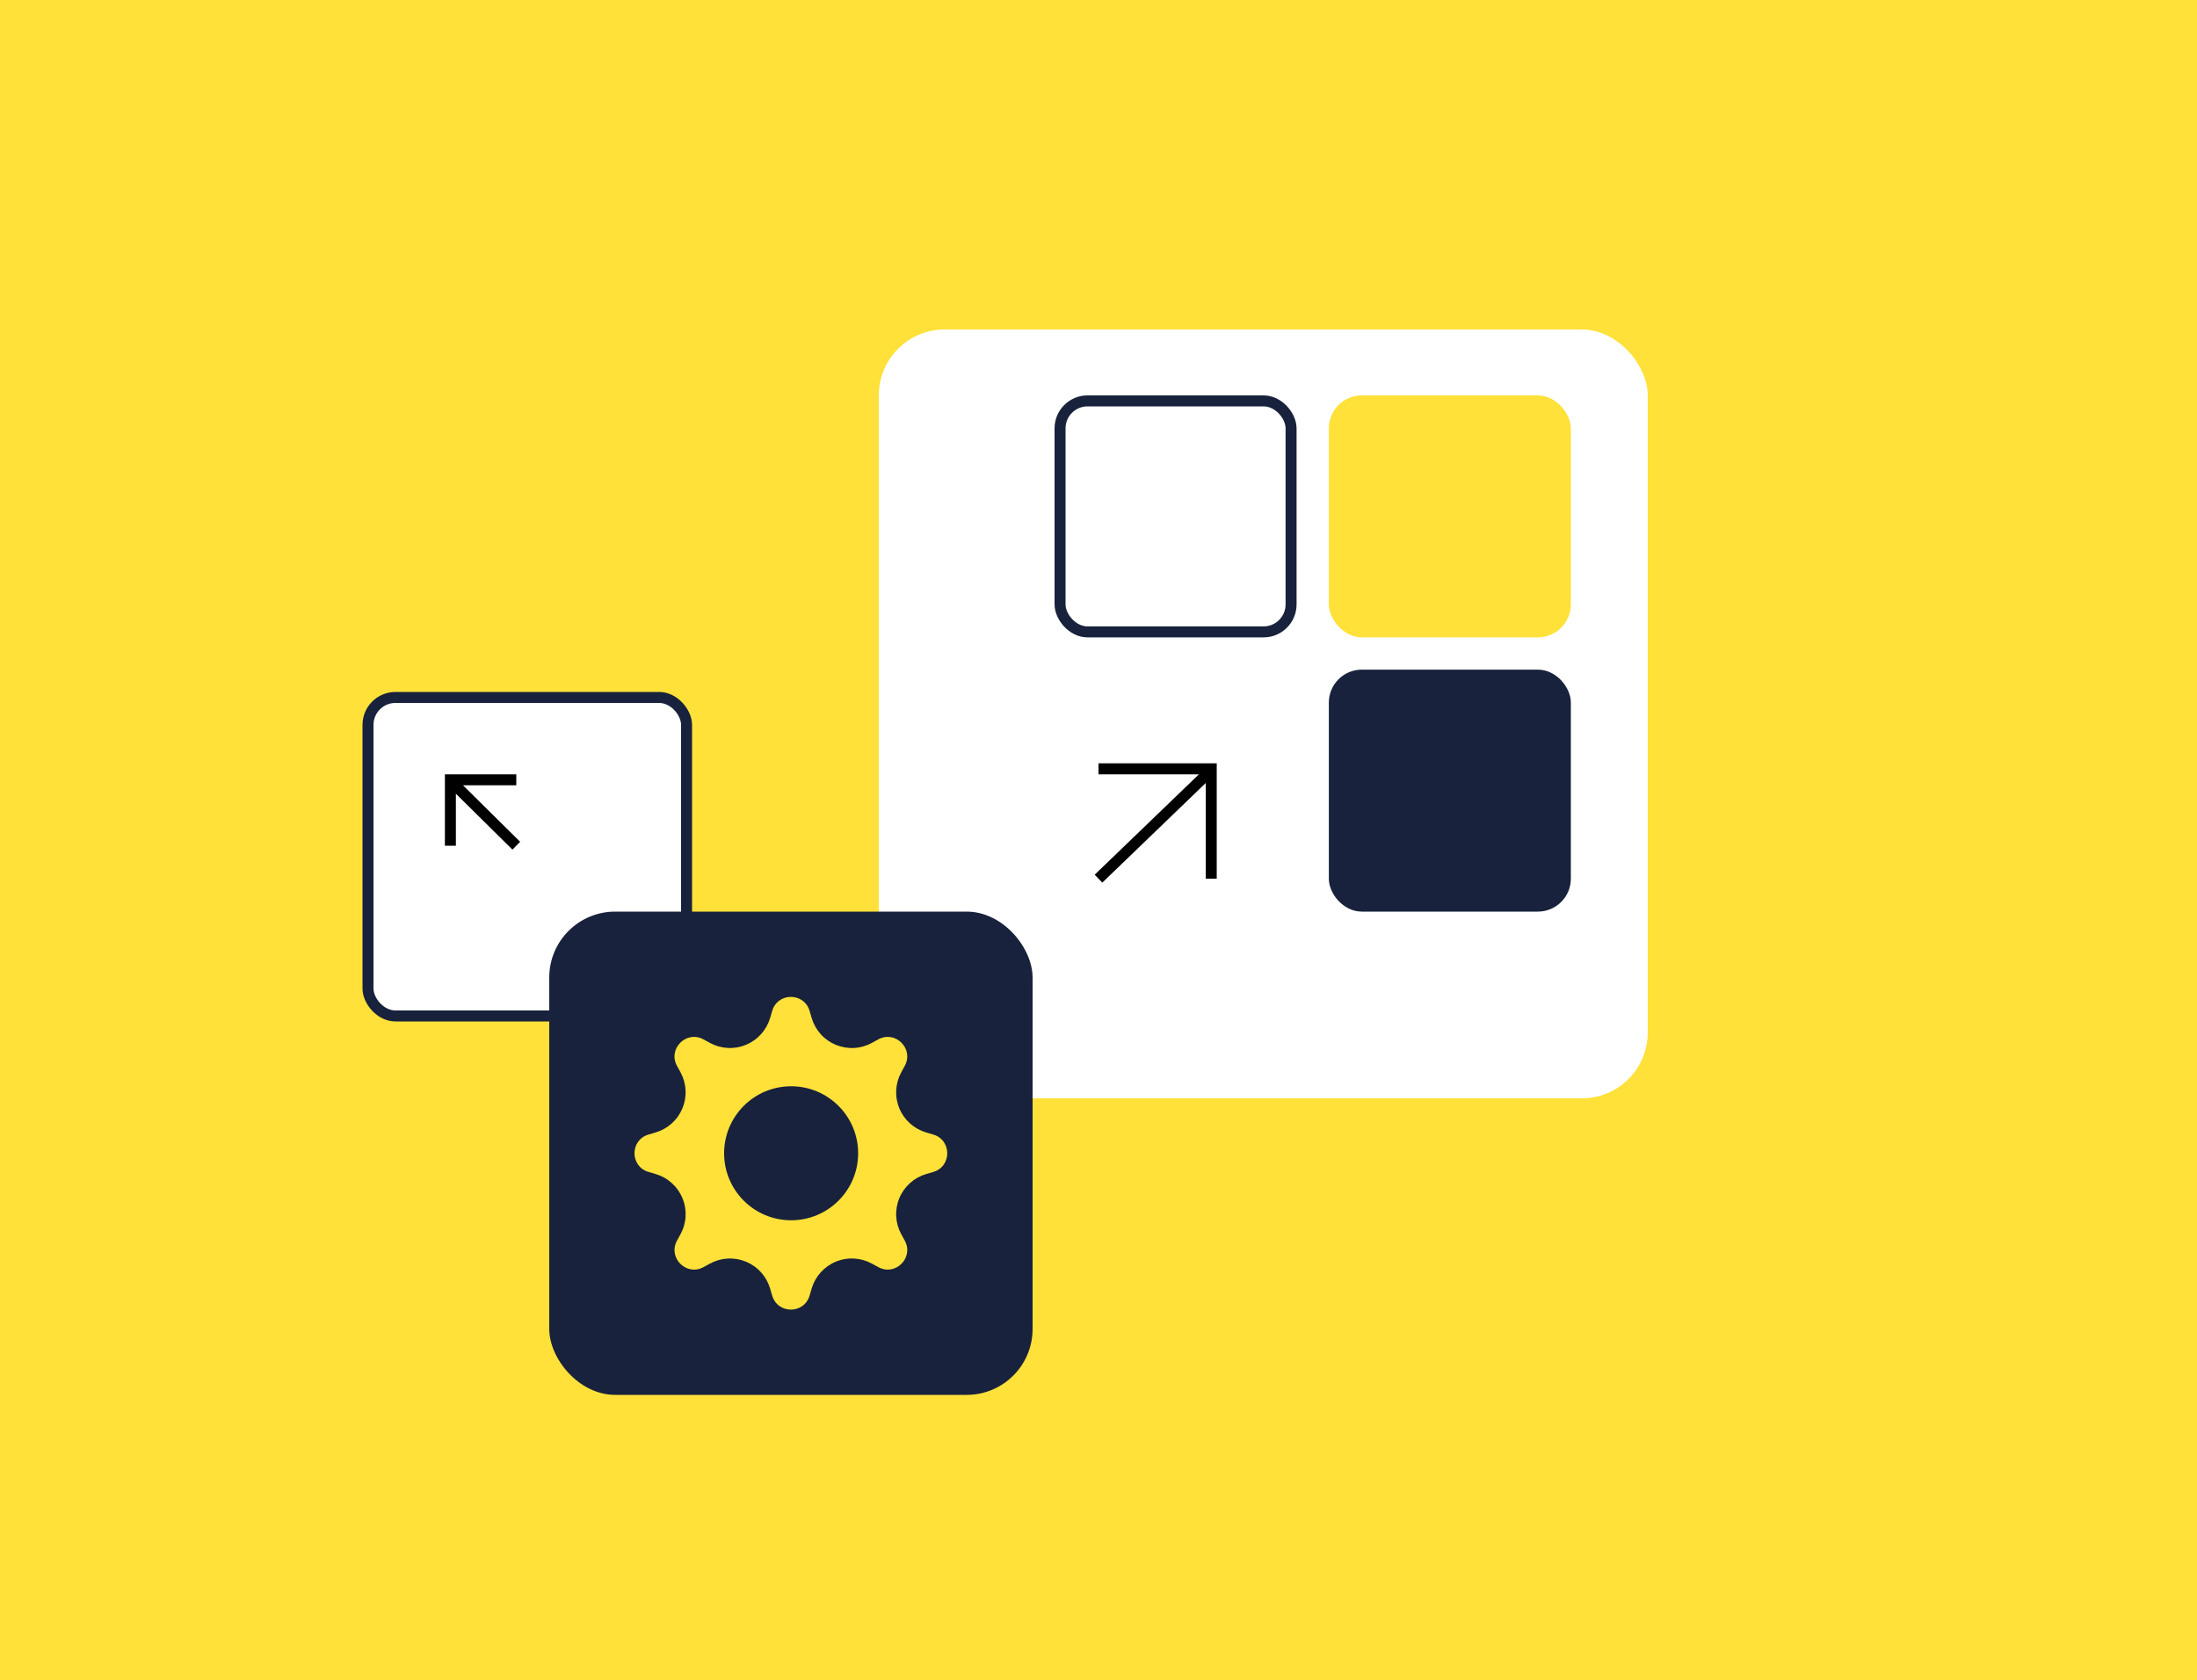 <svg width="200" height="153" viewBox="0 0 200 153" fill="none" xmlns="http://www.w3.org/2000/svg">
<rect width="200" height="153" fill="#FFE139"/>
<rect x="33" y="27" width="135" height="100" fill="#FFE139"/>
<rect x="80" y="30" width="70" height="70" rx="6" fill="white"/>
<path d="M100 70H110.263V80M100 80L110.263 70.113" stroke="black"/>
<rect x="96.5" y="36.5" width="21.031" height="21.031" rx="2.5" stroke="#18223C"/>
<rect x="121.469" y="61.469" width="21.031" height="21.031" rx="2.5" fill="#18223C" stroke="#18223C"/>
<rect x="120.969" y="36" width="22.031" height="22.031" rx="3" fill="#FFE139"/>
<rect x="33.5" y="63.5" width="29" height="29" rx="2.5" fill="white" stroke="#18223C"/>
<path d="M47 71H41V77M47 77L41 71.068" stroke="black"/>
<rect x="50" y="83" width="44" height="44" rx="6" fill="#18223C"/>
<path d="M70.295 92.039C70.795 90.341 73.199 90.341 73.699 92.039L73.89 92.688C74.051 93.233 74.332 93.735 74.712 94.158C75.092 94.581 75.561 94.913 76.087 95.13C76.612 95.347 77.179 95.445 77.746 95.414C78.314 95.384 78.868 95.227 79.367 94.955L79.958 94.63C81.512 93.786 83.212 95.484 82.366 97.04L82.043 97.633C81.771 98.132 81.615 98.686 81.585 99.253C81.555 99.821 81.652 100.388 81.87 100.913C82.087 101.438 82.42 101.907 82.842 102.287C83.265 102.667 83.767 102.947 84.312 103.108L84.959 103.299C86.657 103.799 86.657 106.203 84.959 106.703L84.31 106.894C83.765 107.055 83.263 107.335 82.84 107.716C82.418 108.096 82.085 108.565 81.868 109.091C81.65 109.616 81.553 110.183 81.584 110.75C81.614 111.318 81.771 111.871 82.043 112.37L82.368 112.962C83.212 114.516 81.514 116.216 79.958 115.37L79.367 115.047C78.867 114.775 78.314 114.618 77.746 114.588C77.178 114.558 76.611 114.655 76.086 114.873C75.561 115.09 75.091 115.423 74.711 115.845C74.331 116.268 74.051 116.771 73.89 117.316L73.699 117.963C73.199 119.661 70.795 119.661 70.295 117.963L70.104 117.314C69.943 116.769 69.662 116.267 69.282 115.845C68.903 115.422 68.433 115.09 67.908 114.873C67.383 114.656 66.816 114.558 66.249 114.588C65.682 114.618 65.128 114.775 64.629 115.047L64.036 115.372C62.482 116.216 60.782 114.518 61.628 112.962L61.951 112.37C62.224 111.871 62.381 111.318 62.411 110.75C62.442 110.182 62.345 109.615 62.127 109.089C61.91 108.564 61.578 108.094 61.155 107.714C60.732 107.333 60.229 107.053 59.684 106.892L59.035 106.701C57.337 106.201 57.337 103.797 59.035 103.297L59.684 103.106C60.228 102.945 60.73 102.664 61.152 102.284C61.575 101.905 61.907 101.435 62.124 100.911C62.341 100.386 62.439 99.82 62.409 99.252C62.379 98.686 62.223 98.132 61.951 97.633L61.626 97.04C60.782 95.486 62.48 93.786 64.036 94.632L64.629 94.955C65.128 95.227 65.682 95.383 66.249 95.413C66.816 95.444 67.383 95.346 67.908 95.129C68.433 94.912 68.903 94.579 69.282 94.157C69.662 93.735 69.943 93.233 70.104 92.688L70.295 92.039Z" fill="#FFE139"/>
<circle cx="72.019" cy="105.003" r="6.101" fill="#18223C"/>
</svg>
